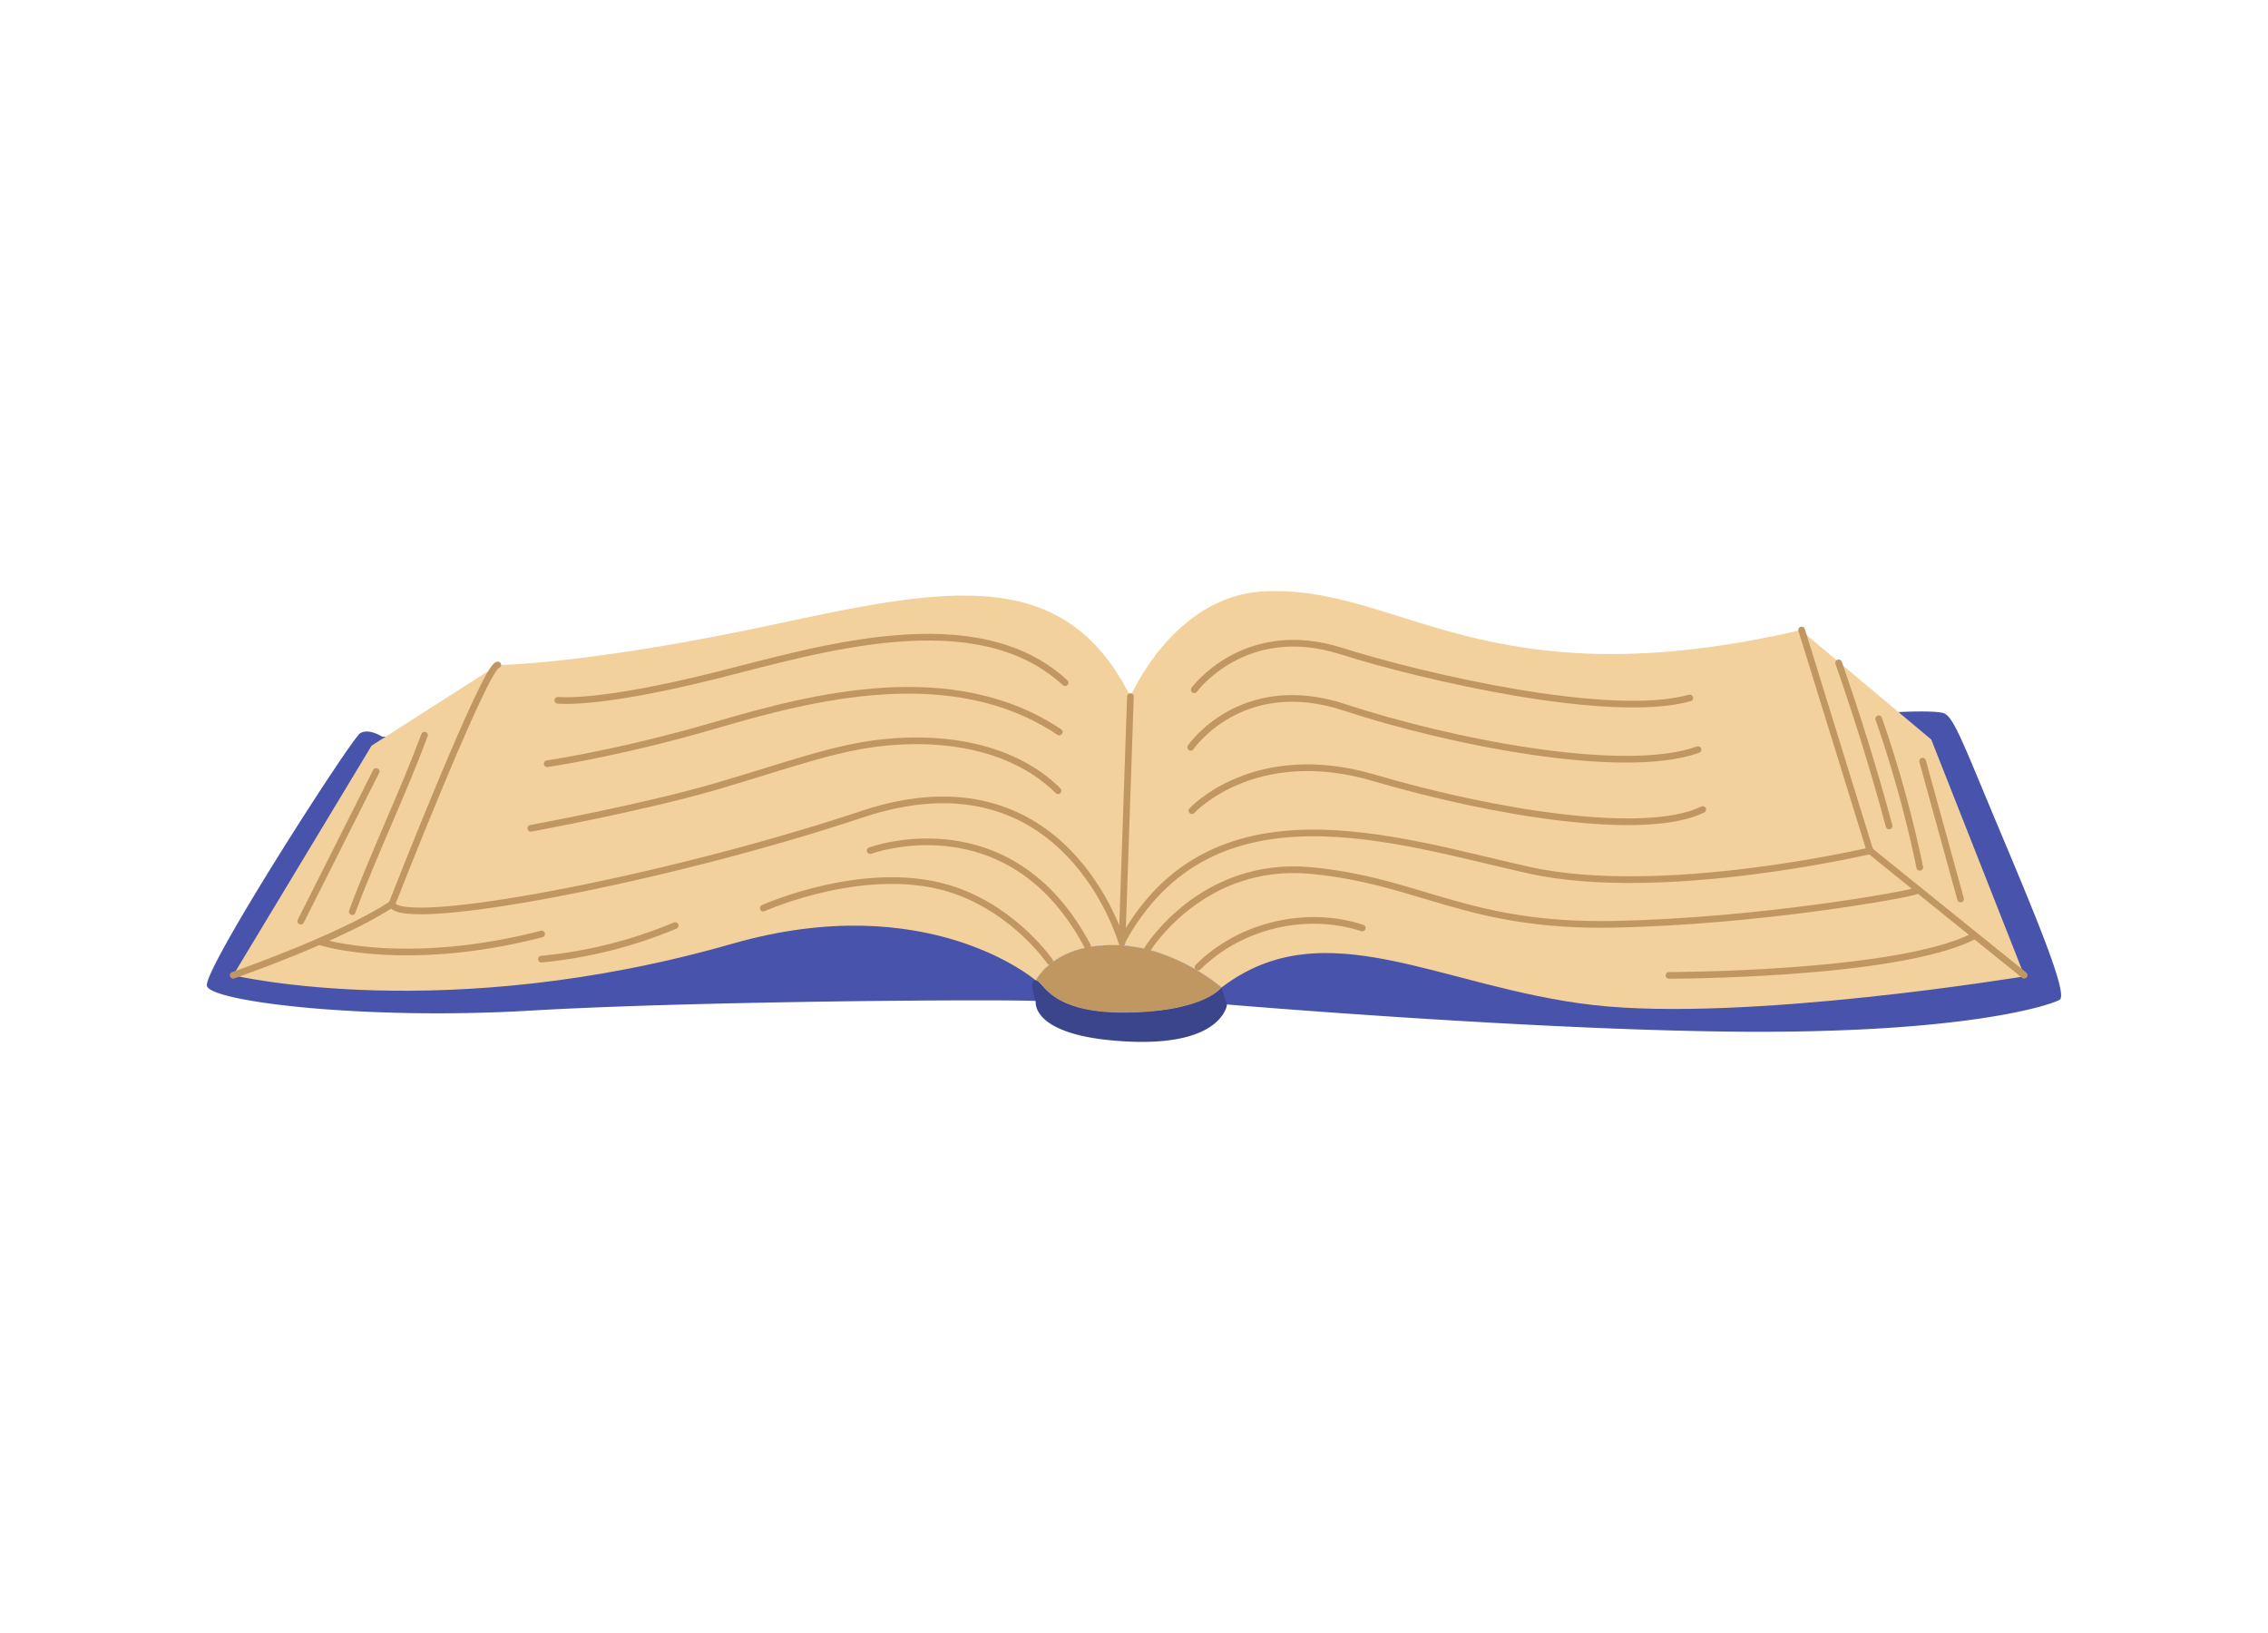 <svg xmlns="http://www.w3.org/2000/svg" viewBox="0 0 2500 1800"><g id="Layer_2" data-name="Layer 2"><g id="Layer_1-2" data-name="Layer 1"><rect width="2500" height="1800" fill="none"/><path d="M1346.52,1088.46s-18.47,26.48-103.89,27.8-91.9-33.67-100.88-35.53c0,0,20.75-43.23,94.67-38.64C1298.22,1046,1346.52,1088.46,1346.52,1088.46Z" fill="#c19761"/><path d="M2203.72,914c-40.78-97.09-50.48-125.26-62.11-128.16s-47.58-1-47.58-1l-1.28,0L425.11,812l-3.8.07s-14.57-9.7-24.27-3.86S223.27,1069.34,228.1,1086.81s174.77,37.84,356.31,27.17,520.36-12.61,557.24-10.67c0,0,6.8,39.81,107.79,41.74,76.3,1.45,96-20.92,101.12-31.94a19.25,19.25,0,0,0,.76-1.86,14.45,14.45,0,0,0,.86-3.14c0-.07,0-.14,0-.21s0-.17,0-.28a1.94,1.94,0,0,0,.07-.44s355.34,30.1,587.35,30.1,321-29.45,330.72-35.28S2244.49,1011.06,2203.72,914Zm-961.09,202.25c-85.45,1.27-91.9-33.67-100.88-35.53,0,0,20.75-43.23,94.67-38.64,61.8,3.87,110.1,46.37,110.1,46.37S1328.05,1114.94,1242.63,1116.26Z" fill="#4853ab"/><path d="M2231.89,1076.1s-307.76,51-475.83,31.7-295.57-106.27-409.54-19.34c0,0-48.3-42.5-110.1-46.37-73.92-4.59-94.67,38.64-94.67,38.64s-118.32-102.4-334.21-40.57C490.74,1131,257,1075,257,1075L409.6,821.89,425.11,812l123.6-79c13.5,0,114-3.86,303.27-44.43s320.67-67.6,394.07,79.2c0,0,47.23-110.79,146.84-115.9,150.67-7.74,243.4,123.63,593,42.5l0,1,106.85,89.56,36.08,30.2L2231.27,1075Z" fill="#f2d19c"/><path d="M1985.94,694.39l75.34,243.4S1831.4,991.88,1684.58,959s-349.65-102.38-448.17,79.21c0,0-61.74-215.52-286-140.76-216.66,72.22-508.86,127.57-518.42,99,0,0,103.18-263.48,116.7-263.48" fill="none" stroke="#c19761" stroke-linecap="round" stroke-linejoin="round" stroke-width="7.36"/><line x1="2231.27" y1="1074.95" x2="2061.28" y2="937.79" fill="none" stroke="#c19761" stroke-linecap="round" stroke-linejoin="round" stroke-width="7.36"/><path d="M257,1075s119.66-41.55,175-78.44" fill="none" stroke="#c19761" stroke-linecap="round" stroke-linejoin="round" stroke-width="7.36"/><line x1="1246.06" y1="767.8" x2="1236.8" y2="1039.23" fill="none" stroke="#c19761" stroke-linecap="round" stroke-linejoin="round" stroke-width="7.36"/><path d="M2026.71,730.62q31.1,88.83,55.62,179.77" fill="none" stroke="#c19761" stroke-linecap="round" stroke-linejoin="round" stroke-width="7.36"/><path d="M2070.89,792.25A1303.36,1303.36,0,0,1,2116.14,956" fill="none" stroke="#c19761" stroke-linecap="round" stroke-linejoin="round" stroke-width="7.36"/><path d="M2119.29,839q20.92,76,41.84,151.95" fill="none" stroke="#c19761" stroke-linecap="round" stroke-linejoin="round" stroke-width="7.36"/><path d="M1265,1046s60.19-98,180.57-86.4,171.84,62.13,332,59.22,327.17-33,334.94-36.89" fill="none" stroke="#c19761" stroke-linecap="round" stroke-linejoin="round" stroke-width="7.36"/><path d="M1839.68,1075.15s249.5,0,334.93-42.72" fill="none" stroke="#c19761" stroke-linecap="round" stroke-linejoin="round" stroke-width="7.36"/><path d="M353.35,1038.26s93.2,30.09,243.68-8.74" fill="none" stroke="#c19761" stroke-linecap="round" stroke-linejoin="round" stroke-width="7.36"/><path d="M959.14,937.61s154-57,239.8,105.5" fill="none" stroke="#c19761" stroke-linecap="round" stroke-linejoin="round" stroke-width="7.36"/><path d="M841.35,1001S959.14,948,1054.28,982c65.89,23.53,102.91,77.66,102.91,77.66" fill="none" stroke="#c19761" stroke-linecap="round" stroke-linejoin="round" stroke-width="7.36"/><path d="M596.76,1057.23a505,505,0,0,0,147.43-37" fill="none" stroke="#c19761" stroke-linecap="round" stroke-linejoin="round" stroke-width="7.36"/><path d="M1320.57,1066.06c46.25-46.07,119-63.41,181.06-43.18" fill="none" stroke="#c19761" stroke-linecap="round" stroke-linejoin="round" stroke-width="7.36"/><path d="M614.83,771.93c-.82-.48,38.83,6.47,173.45-27.18,112.45-28.12,287.25-83.21,385.74,7.76" fill="none" stroke="#c19761" stroke-linecap="round" stroke-linejoin="round" stroke-width="7.36"/><path d="M603.18,841.83s80.25-11.65,186.4-42.72,260.17-71.19,378,7.77" fill="none" stroke="#c19761" stroke-linecap="round" stroke-linejoin="round" stroke-width="7.36"/><path d="M585.06,913s126.85-23.3,205.81-46.6S920.53,824,973.38,818.53c88-9.06,154,14.24,192.87,53.07" fill="none" stroke="#c19761" stroke-linecap="round" stroke-linejoin="round" stroke-width="7.36"/><path d="M1316.41,760.28s55.66-76.37,161.8-42.72c89.74,28.46,296.42,76.37,384.44,51.78" fill="none" stroke="#c19761" stroke-linecap="round" stroke-linejoin="round" stroke-width="7.36"/><path d="M1312.52,823.71s55.66-81.55,169.57-44,306.78,76.37,389.62,46.59" fill="none" stroke="#c19761" stroke-linecap="round" stroke-linejoin="round" stroke-width="7.36"/><path d="M1313.82,893.6s68.6-75.07,200.63-36.24,299,66,362.44,34.95" fill="none" stroke="#c19761" stroke-linecap="round" stroke-linejoin="round" stroke-width="7.36"/><path d="M388.25,1004.9c22.82-61.72,56.86-132.82,79.68-194.53" fill="none" stroke="#c19761" stroke-linecap="round" stroke-linejoin="round" stroke-width="7.36"/><path d="M331.52,1015.37q41.53-82.47,83.06-164.94" fill="none" stroke="#c19761" stroke-linecap="round" stroke-linejoin="round" stroke-width="7.36"/><path d="M1352.32,1107.18a1.94,1.94,0,0,1-.07.44c0,.11,0,.18,0,.28s0,.14,0,.21a25.61,25.61,0,0,1-.86,3.14,19.25,19.25,0,0,1-.76,1.86c-5.28,12.36-26.41,39.29-109.38,34.84-107-5.73-99.53-44.64-99.53-44.64s-8.87-24.41.1-22.58,15.43,36.8,100.88,35.53,103.89-27.8,103.89-27.8Z" fill="#3b458c"/></g></g></svg>